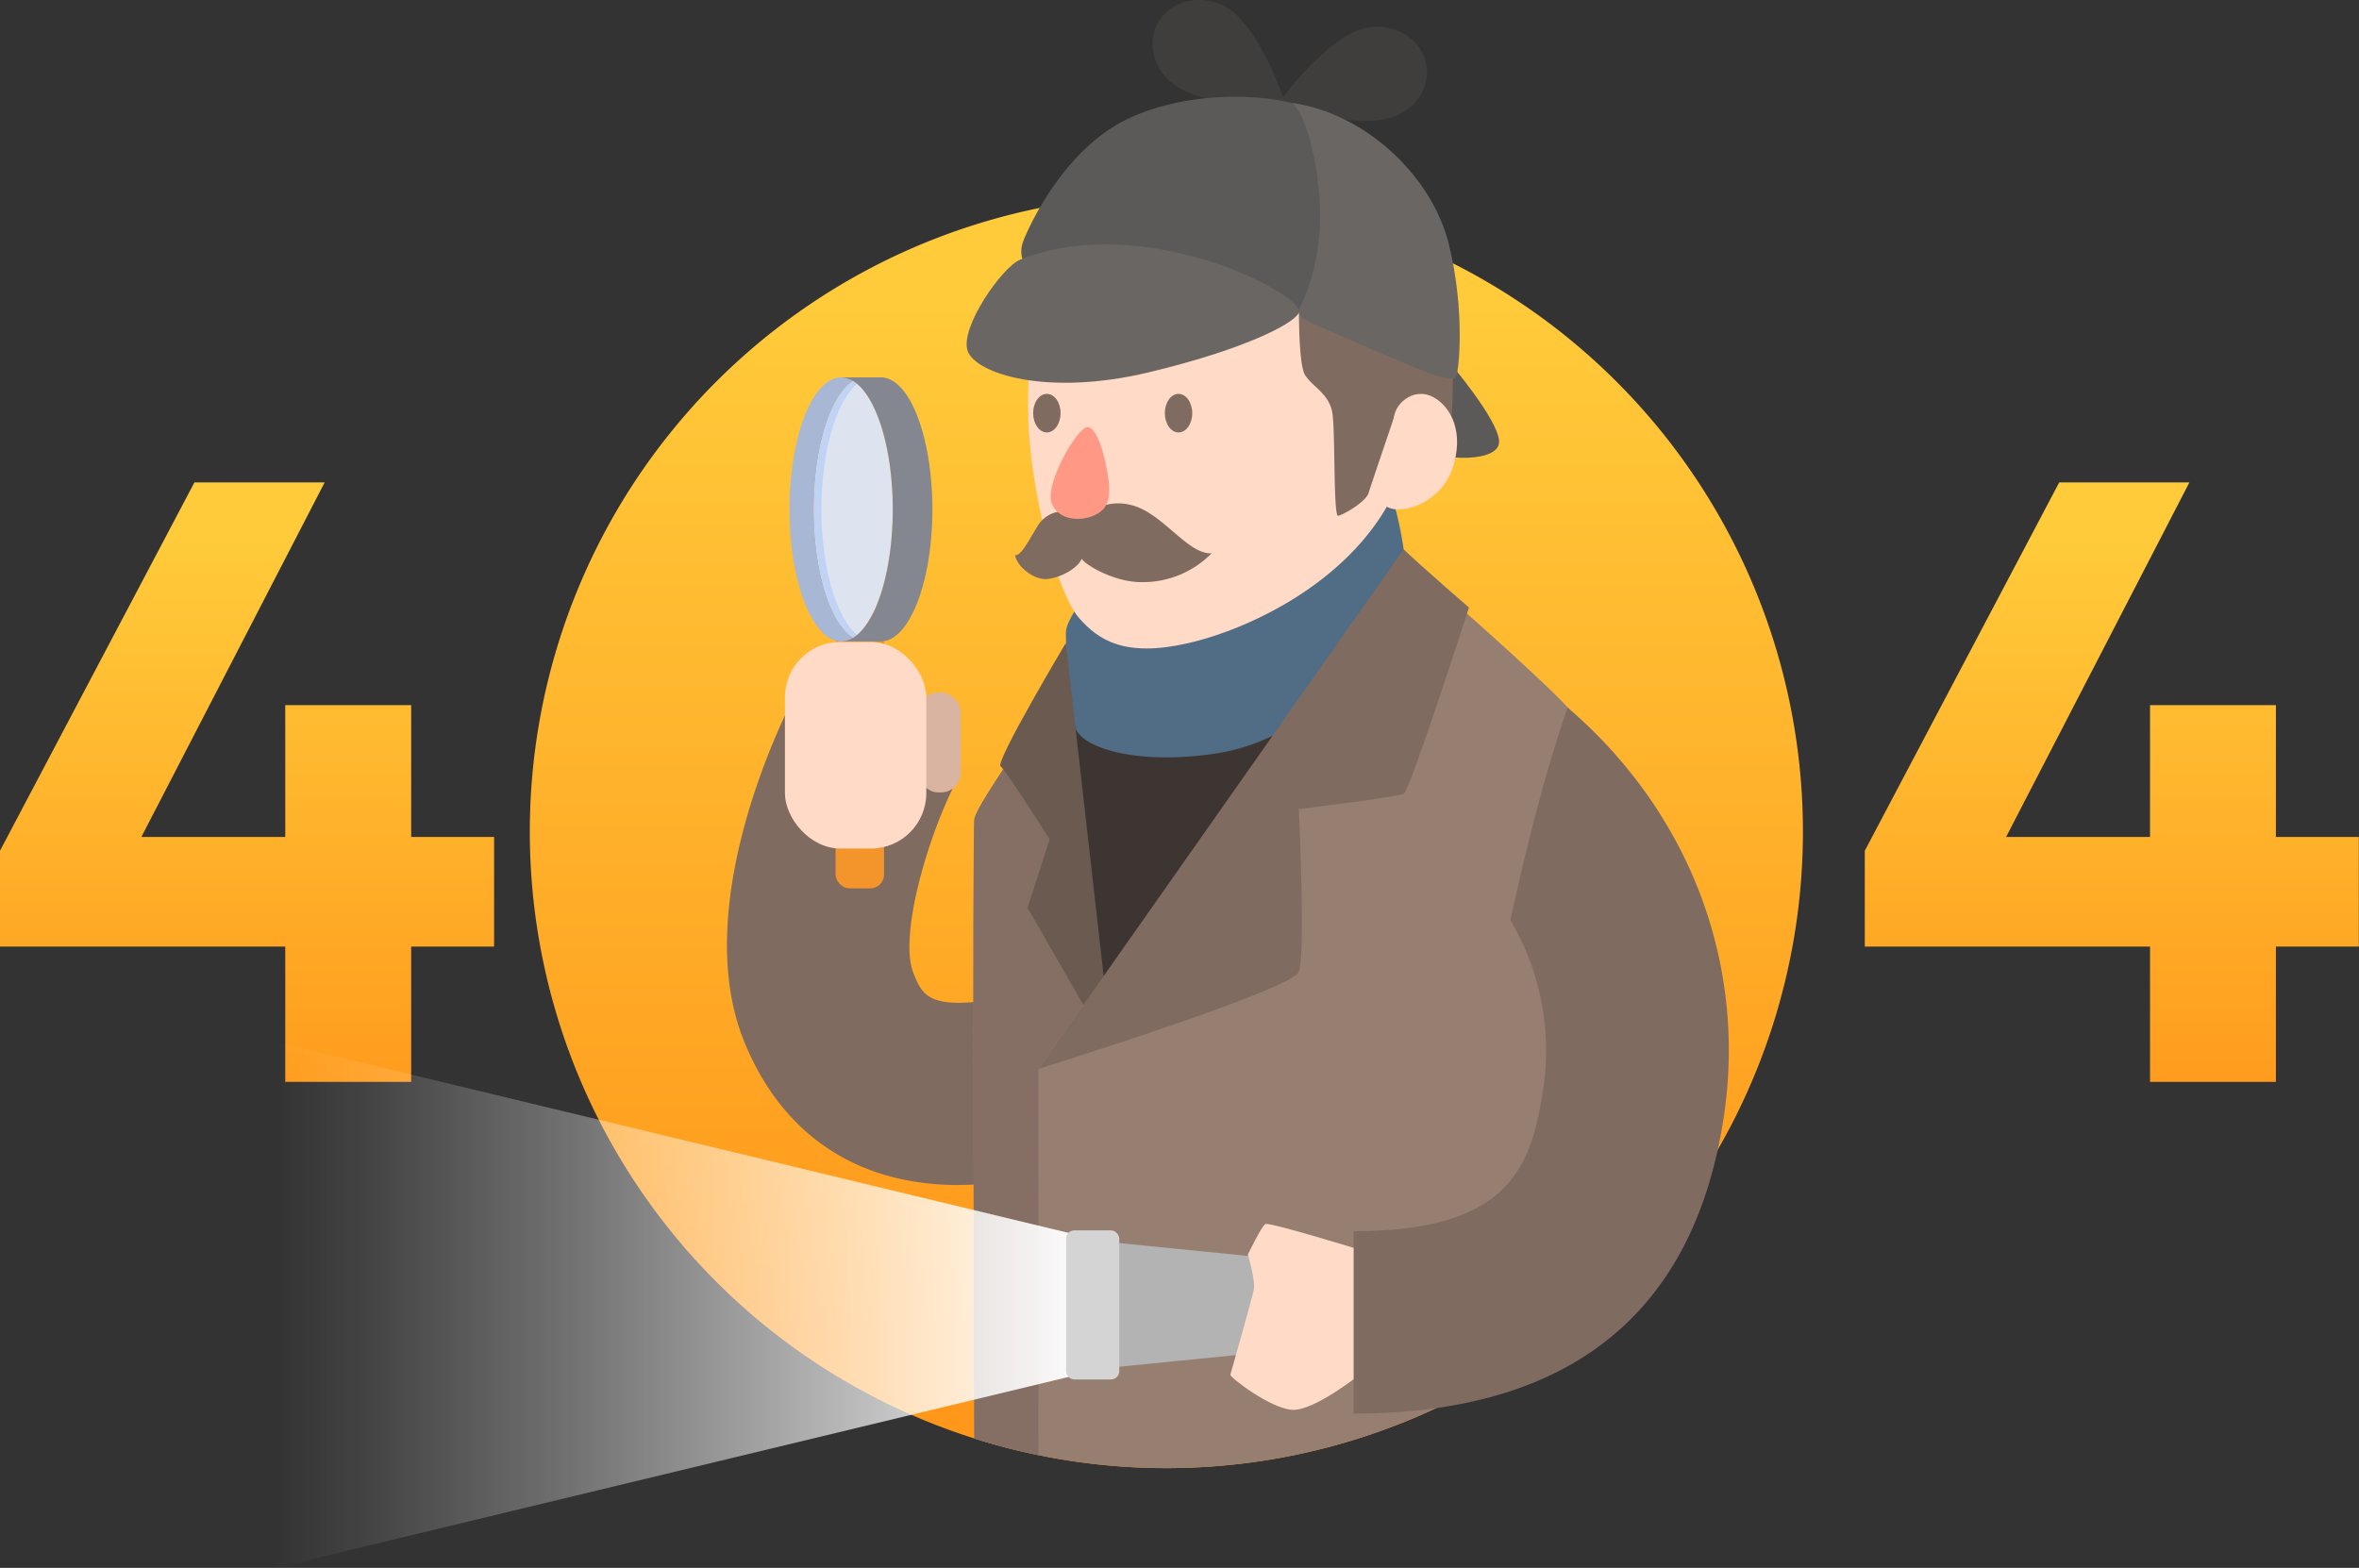 <svg xmlns="http://www.w3.org/2000/svg" xmlns:xlink="http://www.w3.org/1999/xlink" viewBox="0 0 426.73 283.67"><rect x="0" y="0" width="426.73" height="283.67" fill="#333333" stroke="none"/><defs><style>.cls-1{fill:none;}.cls-2{fill:url(#linear-gradient);}.cls-3{fill:url(#linear-gradient-2);}.cls-4{fill:url(#linear-gradient-3);}.cls-5{clip-path:url(#clip-path);}.cls-6{fill:#806b60;}.cls-7{fill:#f4952c;}.cls-8{fill:#3d3531;}.cls-9{fill:#516c85;}.cls-10{fill:#5c5a58;}.cls-11{fill:#403e3d;}.cls-12{fill:#ffdac6;}.cls-13{fill:#696664;}.cls-14{fill:#967e71;}.cls-15{fill:#856f64;}.cls-16{fill:#6b5a50;}.cls-17{fill:#d9b4a1;}.cls-18{fill:#a7b7d4;}.cls-19{fill:#dde4f0;}.cls-20{fill:#c1d3f5;}.cls-21{fill:#84878f;}.cls-22{fill:#ff9985;}.cls-23{fill:#b3b3b3;}.cls-24{fill:url(#linear-gradient-4);}.cls-25{fill:#d4d4d4;}</style><linearGradient id="linear-gradient" x1="382.03" y1="101.93" x2="382.03" y2="211.49" gradientUnits="userSpaceOnUse"><stop offset="0" stop-color="#ffcb3b"/><stop offset="1" stop-color="#ff971a"/></linearGradient><linearGradient id="linear-gradient-2" x1="44.7" y1="101.93" x2="44.7" y2="211.49" xlink:href="#linear-gradient"/><linearGradient id="linear-gradient-3" x1="210.99" y1="58.62" x2="210.99" y2="246.54" xlink:href="#linear-gradient"/><clipPath id="clip-path" transform="translate(0 -5.08)"><path class="cls-1" d="M271.18,57.37V0H163.12V50.8a115.16,115.16,0,1,0,108.06,6.57Z"/></clipPath><linearGradient id="linear-gradient-4" x1="49.86" y1="236.09" x2="199.53" y2="236.09" gradientUnits="userSpaceOnUse"><stop offset="0" stop-color="#fff" stop-opacity="0"/><stop offset="0.11" stop-color="#fff" stop-opacity="0.08"/><stop offset="0.35" stop-color="#fff" stop-opacity="0.3"/><stop offset="0.68" stop-color="#fff" stop-opacity="0.64"/><stop offset="1" stop-color="#fff"/></linearGradient></defs><title>Ativo 1</title><g id="Camada_2" data-name="Camada 2"><g id="OBJECTS"><path class="cls-2" d="M388.93,156.51V132.65H411.7v23.86h15v19.83h-15v24.48H388.93V176.34h-51.6V159L372.5,92.36h23.55l-33.16,64.15Z" transform="translate(0 -5.08)"/><path class="cls-3" d="M51.6,156.51V132.65H74.38v23.86h15v19.83h-15v24.48H51.6V176.34H0V159L35.17,92.36H58.73L25.57,156.51Z" transform="translate(0 -5.08)"/><path class="cls-4" d="M326.14,155.55A115.15,115.15,0,1,1,211,40.4,115.15,115.15,0,0,1,326.14,155.55Z" transform="translate(0 -5.08)"/><g class="cls-5"><path class="cls-6" d="M173.42,219.48a49,49,0,0,1-10.56-1.1c-13.21-2.94-23-11.66-28.38-25.21-9.2-23.26,5.59-54.89,8.65-61L172.69,147c-5.51,11.11-9.94,27.83-7.48,34.06,1.76,4.43,2.92,7.36,19.26,4l6.76,32.35A87.08,87.08,0,0,1,173.42,219.48Z" transform="translate(0 -5.08)"/><rect class="cls-7" x="151.15" y="110.97" width="8.77" height="49.75" rx="2.48" ry="2.48"/><rect class="cls-8" x="194.17" y="128.28" width="41.89" height="62.75"/><path class="cls-9" d="M195.87,113.65s-3.06,3.63-3.06,6,.42,13.71,1.76,17.24,11.26,6.7,25.51,4.49,23.24-12.55,29.23-19,5.78-11.56,5.78-12.59a44.77,44.77,0,0,0-1.18-5.37s-1.29-9-2.84-10.13S211.32,101.05,195.87,113.65Z" transform="translate(0 -5.08)"/><path class="cls-10" d="M262.43,70.92s8.33,9.78,8.74,13.84-10.12,3.86-15.49,1.31S258.5,72,262.43,70.92Z" transform="translate(0 -5.08)"/><path class="cls-11" d="M232.61,24.17s-4.89-15.7-12-18.39-13.77,2.75-11.77,9.64c1.79,6.2,9,7.65,14.18,8.33A55.28,55.28,0,0,0,232.61,24.17Z" transform="translate(0 -5.08)"/><path class="cls-11" d="M231.35,23.66s9.53-13.4,17.11-13.74,12.23,6.89,8.19,12.82c-3.63,5.34-10.95,4.46-16.07,3.51A54.73,54.73,0,0,1,231.35,23.66Z" transform="translate(0 -5.08)"/><path class="cls-12" d="M188.13,57s-3,13.77-1.93,27.26,5.51,28.65,9,32.64,8.27,7.16,19.7,4.55,30.29-11.57,37.73-28.1S258,49.44,240.05,39.53C224.79,31.07,193.09,32.78,188.13,57Z" transform="translate(0 -5.08)"/><path class="cls-6" d="M235,57.63s-.34,13.16,1.11,15.36,4.47,3.37,4.95,7.09.14,18.46,1,18.32,5-2.48,5.51-4.13,4.75-14.12,4.75-14.12l9.84,3.93a72,72,0,0,0,0-19.35C260.57,55.5,239.43,53.36,235,57.63Z" transform="translate(0 -5.08)"/><path class="cls-10" d="M186,53.85A4.94,4.94,0,0,1,185,49c1-2.83,7.44-16.87,18.94-22.38s26.1-4.41,31.53-2.34a22.09,22.09,0,0,1,13.91,20.62c0,11.88-10.36,17.71-12.53,17.32S210.71,49.41,186,53.85Z" transform="translate(0 -5.08)"/><path class="cls-13" d="M184.55,52.06c-3.27,1.29-11,12.39-9.5,16.52s14.32,8.27,32.77,3.86S235,63.08,235,61.42C235,58,206.86,43.24,184.55,52.06Z" transform="translate(0 -5.08)"/><path class="cls-13" d="M233.78,23.7s2.36,1.74,4,10.21C241.15,51.06,235,60.64,235,61s-.31,1.18,1,1.9,15.33,6.77,19.72,8.58,7,2.58,7.6,1.91,1.77-12-1.23-24.13S247.28,25.68,233.78,23.7Z" transform="translate(0 -5.08)"/><path class="cls-12" d="M252.24,80.15c.55-2.48,3.82-5,7.09-3.19s5.54,6.5,3.43,12.83c-2.61,7.78-12.73,9.3-12.8,5.37S252.24,80.15,252.24,80.15Z" transform="translate(0 -5.08)"/><path class="cls-14" d="M184.73,139.57s-8,11.37-8.44,13.64,0,119,0,119H287.63V141.37c0-3.45-.21-3.52-3.1-7.23s-20.24-19-20.24-19l-64.73,68.58Z" transform="translate(0 -5.08)"/><path class="cls-15" d="M187.85,198.45,196,186.83l-6.82-34-4.47-13.3s-8,11.37-8.44,13.64,0,119,0,119h11.56Z" transform="translate(0 -5.08)"/><path class="cls-16" d="M200.66,190.6l-7.85-69.2S180,142.88,181,143.71s8.88,13.22,8.88,13.22l-4,12.39,12.22,21.28Z" transform="translate(0 -5.08)"/><path class="cls-6" d="M253.91,104.46l-66.06,94s45.86-14.26,47.1-17.56,0-29.44,0-29.44,17.88-2.17,19-2.79S265.73,115,265.73,115,257,107.45,253.91,104.46Z" transform="translate(0 -5.08)"/><rect class="cls-17" x="166.12" y="125.29" width="7.68" height="18.08" rx="3.59" ry="3.59"/><rect class="cls-12" x="141.99" y="116.15" width="25.57" height="37.37" rx="10.01" ry="10.01"/><path class="cls-18" d="M147.25,97.25c0-11.24,3-20.67,7.12-23.21a4.15,4.15,0,0,0-2.21-.68c-5.16,0-9.34,10.69-9.34,23.89s4.18,23.88,9.34,23.88a4.15,4.15,0,0,0,2.21-.68C150.28,117.91,147.25,108.49,147.25,97.25Z" transform="translate(0 -5.08)"/><path class="cls-19" d="M161.5,97.25c0-11.24-3-20.67-7.13-23.21-4.09,2.54-7.12,12-7.12,23.21s3,20.66,7.12,23.2C158.47,117.91,161.5,108.49,161.5,97.25Z" transform="translate(0 -5.08)"/><path class="cls-20" d="M148.6,97.25c0-10.62,2.71-19.6,6.45-22.71a5.15,5.15,0,0,0-.68-.5c-4.09,2.54-7.12,12-7.12,23.21s3,20.66,7.12,23.2a5.15,5.15,0,0,0,.68-.5C151.31,116.84,148.6,107.86,148.6,97.25Z" transform="translate(0 -5.08)"/><path class="cls-21" d="M159.35,73.36h-7.19a4.89,4.89,0,0,1,2.21.68c4.1,2.54,7.13,12,7.13,23.21s-3,20.66-7.13,23.2a4.16,4.16,0,0,1-2.05.68h7c5.16,0,9.34-10.69,9.34-23.88S164.51,73.36,159.35,73.36Z" transform="translate(0 -5.08)"/><path class="cls-21" d="M152.32,121.13h-.16A.67.67,0,0,0,152.32,121.13Z" transform="translate(0 -5.08)"/><path class="cls-6" d="M195.85,98.82a9.08,9.08,0,0,1,8.77-2.36c5.61,1.31,10.25,9,14.55,8.72a17.4,17.4,0,0,1-12.77,5.22c-4.9,0-10.26-3.21-10.71-4.25-.76,1.79-3.89,3.48-6.27,3.69s-5.43-2.23-5.8-4.3c1.14,0,2.2-2.22,4-5.16A5.47,5.47,0,0,1,195.85,98.82Z" transform="translate(0 -5.08)"/><path class="cls-22" d="M196.74,82.35c-1.89,0-7.71,10.26-6.54,13.64s5.37,3.37,7.57,2.41,2.89-2.34,2.89-4.82S199,82.42,196.74,82.35Z" transform="translate(0 -5.08)"/><path class="cls-6" d="M215.67,79.83c0,1.93-1.11,3.49-2.48,3.49s-2.48-1.56-2.48-3.49,1.11-3.49,2.48-3.49S215.67,77.9,215.67,79.83Z" transform="translate(0 -5.08)"/><path class="cls-6" d="M191.85,79.83c0,1.93-1.11,3.49-2.48,3.49s-2.48-1.56-2.48-3.49,1.11-3.49,2.48-3.49S191.85,77.9,191.85,79.83Z" transform="translate(0 -5.08)"/></g><polygon class="cls-23" points="240.91 243.44 199.32 247.59 199.32 224.59 240.91 228.74 240.91 243.44"/><polygon class="cls-24" points="49.86 283.67 199.53 247.62 199.53 224.56 49.86 188.51 49.86 283.67"/><rect class="cls-25" x="192.85" y="222.61" width="9.62" height="26.97" rx="1.49" ry="1.49"/><path class="cls-12" d="M246.11,231.23s-16.53-5.1-17.22-4.69-3.16,5.51-3.16,5.51,1.44,4.82,1.06,6.48-4.09,14.87-4.23,15.28,7.16,6.06,11.15,6.34,12.4-6.48,12.4-6.48Z" transform="translate(0 -5.08)"/><path class="cls-6" d="M244.87,260.83v-33c28.12,0,32.15-11.59,34.27-25.6a46.24,46.24,0,0,0-5.92-30.66c5.59-25.82,10.38-38.46,10.38-38.46,21.93,18.83,32.43,46.19,28.22,74.05C306.44,242.76,283.91,260.83,244.87,260.83Z" transform="translate(0 -5.08)"/></g></g></svg>